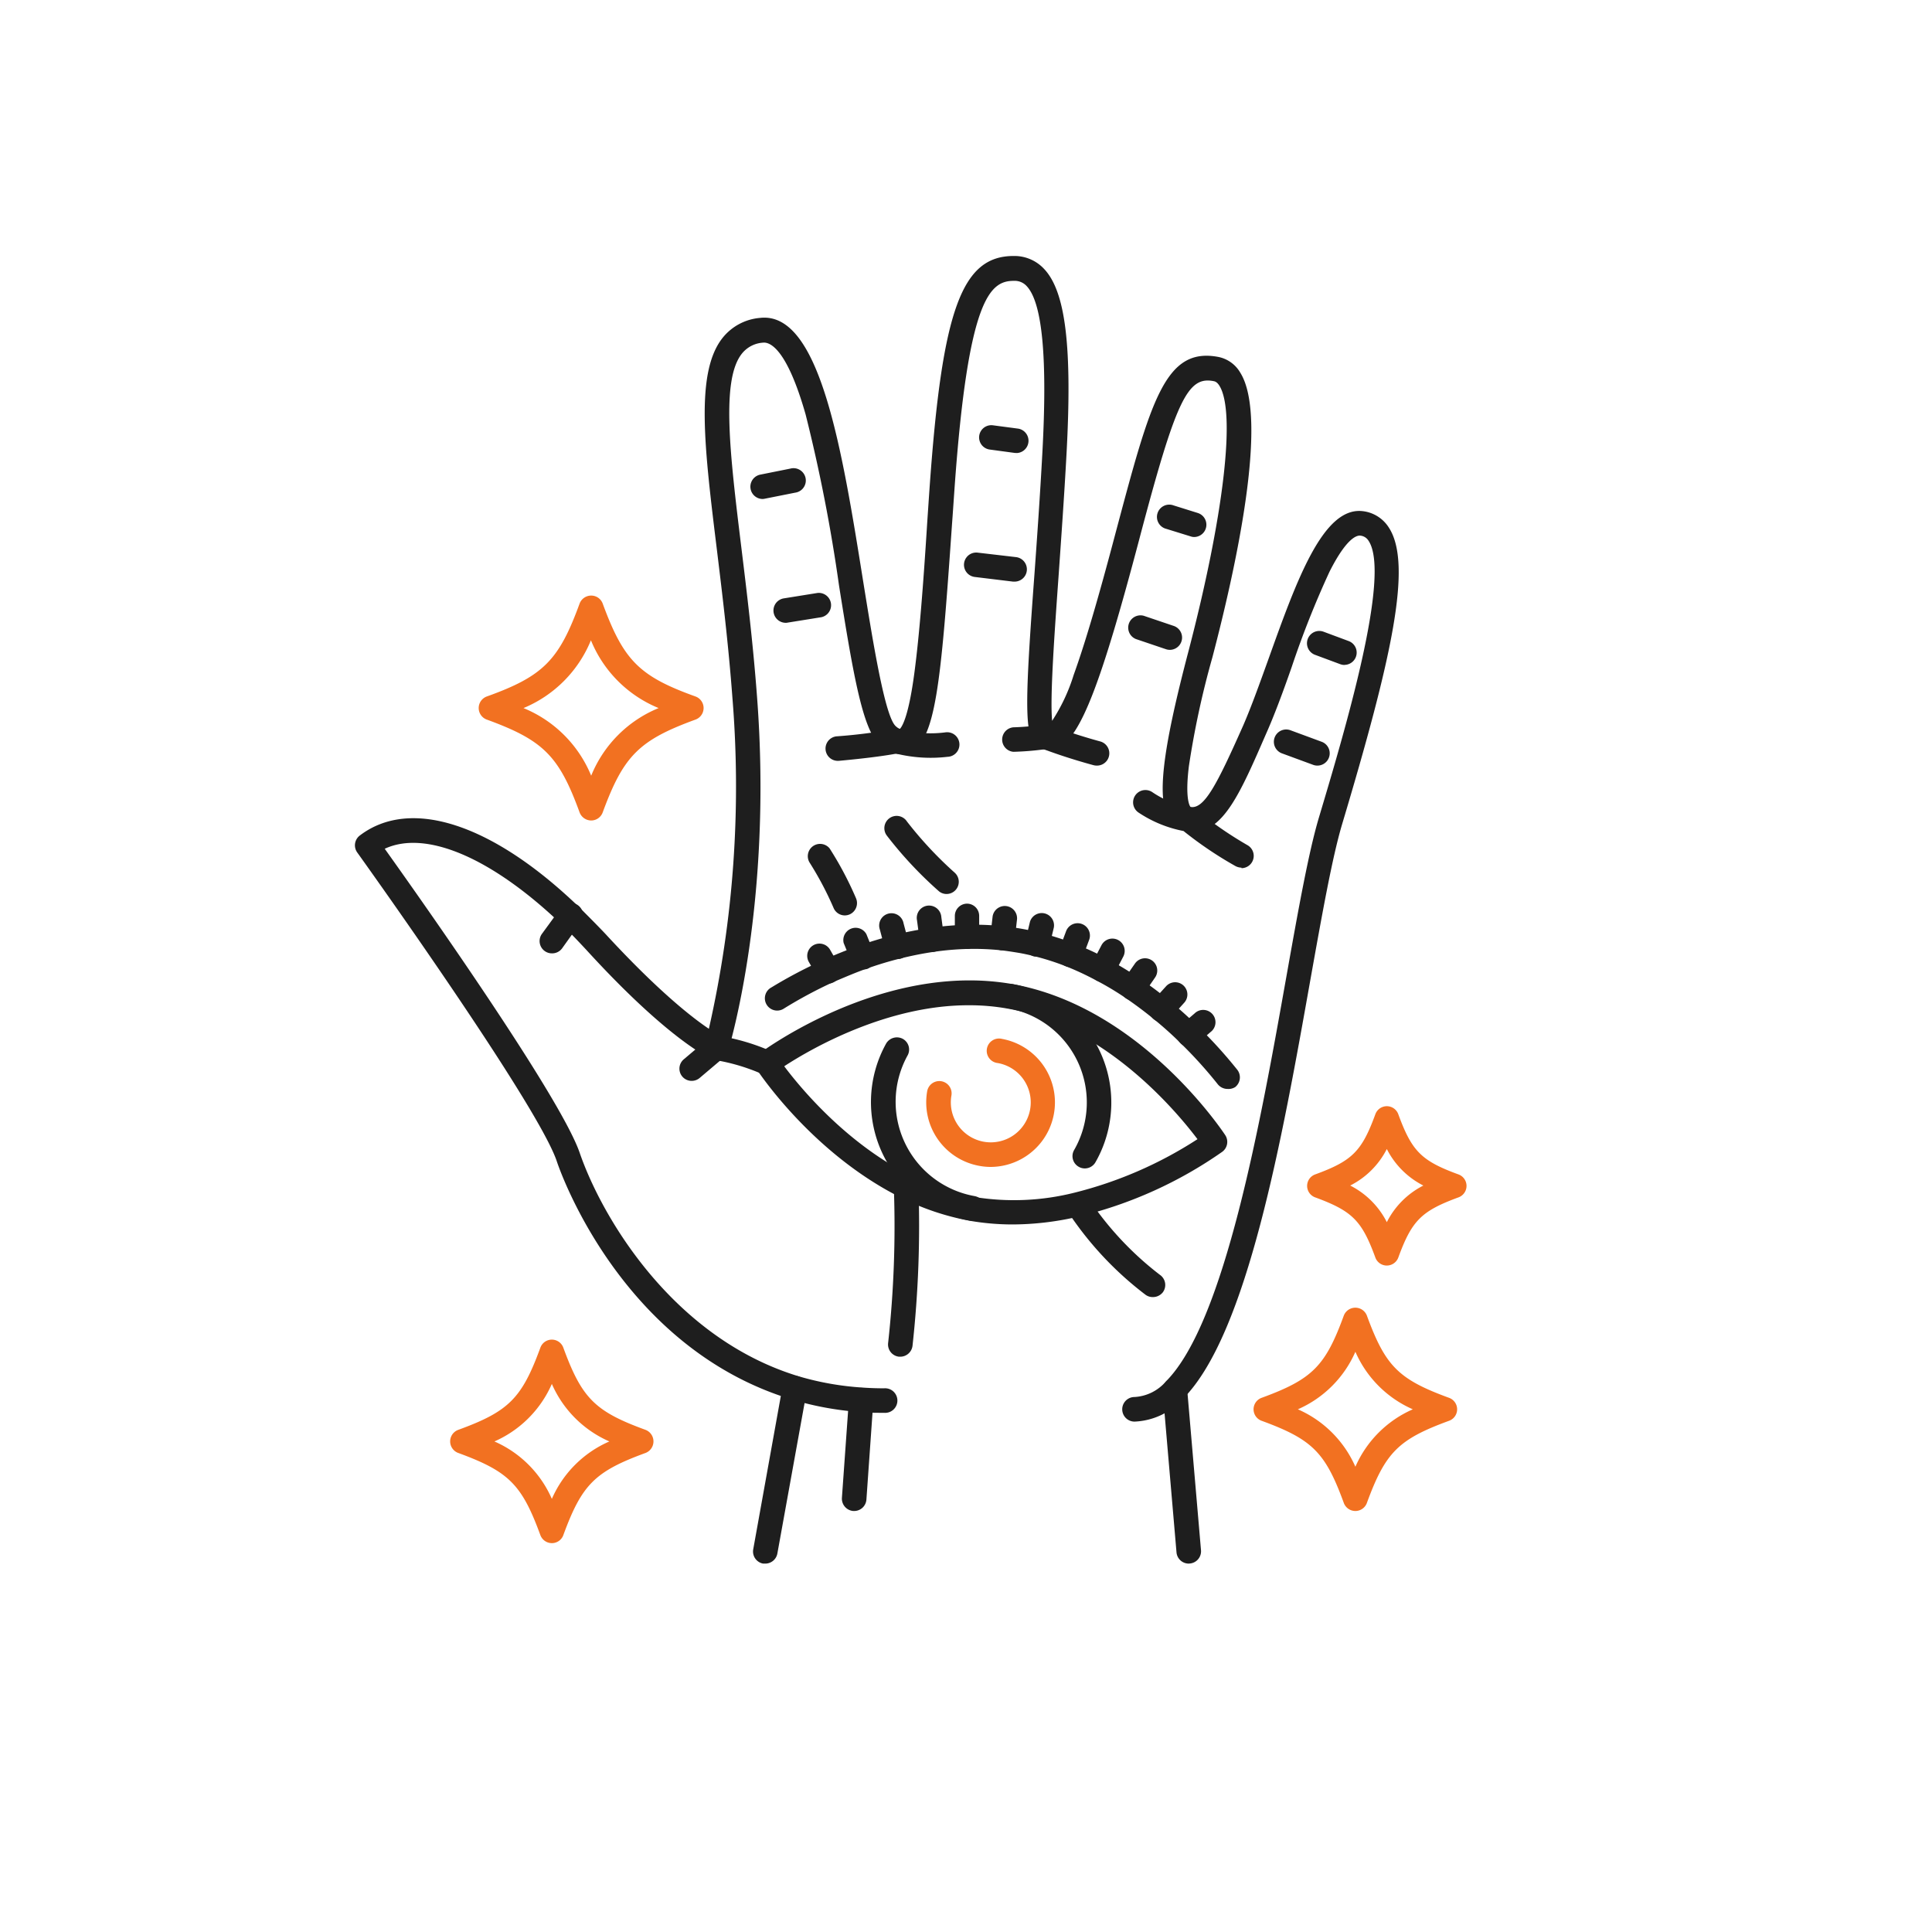 <svg id="Layer_1" data-name="Layer 1" xmlns="http://www.w3.org/2000/svg" viewBox="0 0 220 220"><defs><style>.cls-1{fill:#f27121;}.cls-2{fill:#1e1e1e;}</style></defs><path class="cls-1" d="M67.32,93.43A1.42,1.42,0,0,1,66,92.51c-2.35-6.44-4.13-8.22-10.57-10.57a1.4,1.4,0,0,1,0-2.63C61.87,77,63.65,75.17,66,68.73a1.41,1.41,0,0,1,1.32-.91h0a1.39,1.39,0,0,1,1.31.91C71,75.17,72.76,77,79.2,79.31a1.4,1.4,0,0,1,0,2.63C72.76,84.29,71,86.07,68.63,92.51A1.4,1.4,0,0,1,67.32,93.43Zm-7.71-12.8a14.1,14.1,0,0,1,7.71,7.7A14,14,0,0,1,75,80.63a14.07,14.07,0,0,1-7.71-7.72A14.14,14.14,0,0,1,59.61,80.63Z"/><path class="cls-1" d="M154.34,172.06a1.41,1.41,0,0,1-1.32-.92c-2.1-5.76-3.59-7.24-9.35-9.35a1.39,1.39,0,0,1,0-2.62c5.76-2.11,7.25-3.6,9.35-9.36a1.41,1.41,0,0,1,2.63,0c2.11,5.76,3.59,7.25,9.35,9.36a1.39,1.39,0,0,1,0,2.62c-5.76,2.11-7.24,3.59-9.35,9.35A1.4,1.4,0,0,1,154.34,172.06Zm-6.55-11.58a12.71,12.71,0,0,1,6.55,6.54,12.69,12.69,0,0,1,6.54-6.54,12.68,12.68,0,0,1-6.54-6.55A12.69,12.69,0,0,1,147.79,160.48Z"/><path class="cls-1" d="M62.84,175.72a1.4,1.4,0,0,1-1.31-.92c-2.11-5.76-3.59-7.24-9.35-9.35a1.4,1.4,0,0,1,0-2.63c5.76-2.1,7.24-3.59,9.35-9.35a1.39,1.39,0,0,1,2.62,0c2.11,5.76,3.6,7.25,9.36,9.35a1.41,1.41,0,0,1,0,2.63c-5.76,2.11-7.25,3.59-9.36,9.35A1.39,1.39,0,0,1,62.84,175.72ZM56.3,164.14a12.66,12.66,0,0,1,6.54,6.54,12.64,12.64,0,0,1,6.55-6.54,12.69,12.69,0,0,1-6.55-6.55A12.71,12.71,0,0,1,56.3,164.14Z"/><path class="cls-1" d="M157.92,144.11a1.39,1.39,0,0,1-1.31-.92c-1.54-4.21-2.63-5.29-6.84-6.84a1.39,1.39,0,0,1,0-2.62c4.21-1.54,5.3-2.63,6.84-6.84a1.39,1.39,0,0,1,2.62,0c1.54,4.21,2.63,5.3,6.84,6.84a1.39,1.39,0,0,1,0,2.62c-4.21,1.55-5.3,2.63-6.84,6.84A1.4,1.4,0,0,1,157.92,144.11ZM153.75,135a9.45,9.45,0,0,1,4.17,4.17,9.42,9.42,0,0,1,4.16-4.17,9.45,9.45,0,0,1-4.16-4.16A9.47,9.47,0,0,1,153.75,135Z"/><path class="cls-2" d="M115.31,139.43a28.45,28.45,0,0,1-4.83-.41,29.24,29.24,0,0,1-7.92-2.66c-10-5-16.1-14.16-16.36-14.55a1.4,1.4,0,0,1,.33-1.89c.46-.34,11.26-8.28,23.88-8.28a28.45,28.45,0,0,1,4.83.41c14.5,2.56,23.89,16.62,24.28,17.21a1.4,1.4,0,0,1-.33,1.89A48.09,48.09,0,0,1,123,138.49,33.36,33.36,0,0,1,115.31,139.43Zm-26-18c1.91,2.54,7.14,8.83,14.46,12.46a26.37,26.37,0,0,0,7.17,2.41,28.22,28.22,0,0,0,11.42-.49,46.32,46.32,0,0,0,14-6.09c-2.49-3.3-10.59-12.93-21.63-14.87a24.76,24.76,0,0,0-4.34-.38C101,114.43,92.35,119.43,89.34,121.39Z"/><path class="cls-2" d="M123.52,133.05a1.36,1.36,0,0,1-.69-.19,1.39,1.39,0,0,1-.52-1.9,10.89,10.89,0,0,0-7.56-16.15,1.4,1.4,0,0,1,.49-2.76,13.71,13.71,0,0,1,9.5,20.3A1.4,1.4,0,0,1,123.52,133.05Z"/><path class="cls-2" d="M110.73,139l-.25,0a13.72,13.72,0,0,1-9.58-20.16,1.42,1.42,0,0,1,1.91-.54,1.39,1.39,0,0,1,.53,1.9,10.91,10.91,0,0,0,7.63,16,1.4,1.4,0,0,1-.24,2.78Z"/><path class="cls-2" d="M139.78,124a1.43,1.43,0,0,1-1.1-.52,49.53,49.53,0,0,0-4.25-4.7c-1-1-2-1.88-3.05-2.74s-2.11-1.65-3.18-2.38-2.22-1.42-3.34-2a33.17,33.17,0,0,0-3.49-1.63,29.51,29.51,0,0,0-3.64-1.16c-.62-.15-1.24-.29-1.86-.39s-1.26-.2-1.88-.27a30.2,30.2,0,0,0-3.82-.15,31.6,31.6,0,0,0-3.84.33c-1.25.18-2.54.44-3.83.76s-2.53.7-3.81,1.15-2.54,1-3.8,1.53a51.5,51.5,0,0,0-5.6,3,1.4,1.4,0,1,1-1.45-2.39,53.37,53.37,0,0,1,5.9-3.11c1.33-.61,2.69-1.15,4-1.62s2.72-.89,4.06-1.23a38.72,38.72,0,0,1,4.11-.81,33.07,33.07,0,0,1,4.16-.36,32.2,32.2,0,0,1,4.19.16c.69.07,1.39.17,2.07.29s1.38.27,2.06.44a31.19,31.19,0,0,1,4,1.28,32.23,32.23,0,0,1,3.79,1.76,38.36,38.36,0,0,1,3.58,2.17,41.68,41.68,0,0,1,3.4,2.54c1.09.9,2.18,1.87,3.22,2.9a53.52,53.52,0,0,1,4.49,4.94,1.41,1.41,0,0,1-.22,2A1.43,1.43,0,0,1,139.78,124Z"/><path class="cls-2" d="M94.32,112a1.4,1.4,0,0,1-1.22-.72l-1-1.75a1.39,1.39,0,1,1,2.43-1.37l1,1.75a1.39,1.39,0,0,1-.53,1.9A1.3,1.3,0,0,1,94.32,112Z"/><path class="cls-2" d="M98.23,110.38a1.38,1.38,0,0,1-1.29-.87l-.87-2.13a1.4,1.4,0,0,1,2.59-1l.86,2.13a1.4,1.4,0,0,1-.76,1.82A1.46,1.46,0,0,1,98.23,110.38Z"/><path class="cls-2" d="M102.16,109.19a1.4,1.4,0,0,1-1.35-1l-.62-2.34a1.4,1.4,0,1,1,2.7-.71l.62,2.34a1.38,1.38,0,0,1-1,1.7A1.12,1.12,0,0,1,102.16,109.19Z"/><path class="cls-2" d="M106.13,108.41a1.41,1.41,0,0,1-1.39-1.22l-.32-2.4a1.4,1.4,0,1,1,2.77-.37l.32,2.4a1.39,1.39,0,0,1-1.19,1.57Z"/><path class="cls-2" d="M110.13,108.06a1.4,1.4,0,0,1-1.4-1.38l0-2.37a1.4,1.4,0,0,1,1.38-1.41h0a1.39,1.39,0,0,1,1.39,1.39l0,2.36a1.39,1.39,0,0,1-1.39,1.41Z"/><path class="cls-2" d="M114.13,108.21H114a1.41,1.41,0,0,1-1.23-1.55l.26-2.3a1.4,1.4,0,0,1,2.78.32l-.26,2.3A1.4,1.4,0,0,1,114.13,108.21Z"/><path class="cls-2" d="M118.07,108.91a1.24,1.24,0,0,1-.33,0,1.39,1.39,0,0,1-1-1.68l.54-2.25a1.4,1.4,0,0,1,2.72.65l-.54,2.25A1.41,1.41,0,0,1,118.07,108.91Z"/><path class="cls-2" d="M121.88,110.13a1.41,1.41,0,0,1-.49-.09,1.39,1.39,0,0,1-.82-1.79l.83-2.22a1.4,1.4,0,1,1,2.62,1l-.83,2.22A1.4,1.4,0,0,1,121.88,110.13Z"/><path class="cls-2" d="M125.52,111.83a1.41,1.41,0,0,1-1.24-2l1.15-2.2a1.4,1.4,0,0,1,2.48,1.3l-1.15,2.2A1.42,1.42,0,0,1,125.52,111.83Z"/><path class="cls-2" d="M129,113.92a1.4,1.4,0,0,1-1.15-2.2l1.39-2a1.39,1.39,0,1,1,2.29,1.59l-1.38,2A1.4,1.4,0,0,1,129,113.92Z"/><path class="cls-2" d="M132.27,116.38a1.42,1.42,0,0,1-.94-.36,1.4,1.4,0,0,1-.1-2l1.55-1.71a1.39,1.39,0,0,1,2.07,1.87l-1.54,1.71A1.39,1.39,0,0,1,132.27,116.38Z"/><path class="cls-2" d="M135.41,119.2a1.36,1.36,0,0,1-1.06-.49,1.4,1.4,0,0,1,.15-2l1.53-1.31a1.4,1.4,0,1,1,1.82,2.12l-1.53,1.32A1.44,1.44,0,0,1,135.41,119.2Z"/><path class="cls-1" d="M112.86,132.88a7,7,0,0,1-1.28-.11,7.35,7.35,0,0,1-6-8.51,1.4,1.4,0,1,1,2.76.49,4.55,4.55,0,1,0,5.27-3.7,1.4,1.4,0,1,1,.49-2.75,7.35,7.35,0,0,1-1.28,14.58Z"/><path class="cls-2" d="M129.19,161.88a1.4,1.4,0,1,1,0-2.8,5.09,5.09,0,0,0,3.6-1.8c6.69-6.75,10.75-29.53,13.71-46.17,1.35-7.58,2.52-14.12,3.7-18.06,2.88-9.64,8.24-27.57,5.64-31.47a1.23,1.23,0,0,0-1-.59c-.31,0-1.46.17-3.45,4.12a105.9,105.9,0,0,0-4.29,10.81c-1,2.87-2,5.57-3,7.8-2.84,6.53-4.78,11-8.27,11a4.62,4.62,0,0,1-.73-.07,2.8,2.8,0,0,1-1.93-1.29c-1.48-2.28-.87-7.66,2.16-19.19,4-15.32,5.42-27.19,3.53-30.24-.28-.45-.53-.5-.62-.52-3-.62-4.31,2.07-8.51,18-4.33,16.39-6.64,22.36-9.14,23.68a2.51,2.51,0,0,1-2,.17c-2-.72-2-3.67-.79-19.95.3-4.16.63-8.87.89-13.64.6-10.95,0-17.2-1.78-19.09a1.84,1.84,0,0,0-1.45-.6c-2.68,0-5.22,1.81-6.77,23.69-.1,1.42-.19,2.79-.29,4.12-1.27,18.26-1.86,24.64-4.87,25.89a3.09,3.09,0,0,1-3.32-.83c-1.94-1.67-3-7.69-4.67-18.18a185.81,185.81,0,0,0-3.81-19.5c-2.17-7.6-4.11-8.24-4.85-8.15a3.34,3.34,0,0,0-2.4,1.25c-2.39,3-1.36,11.44-.06,22.09.62,5.06,1.32,10.79,1.78,16.92C88,102.74,83.11,119,82.9,119.72a1.37,1.37,0,0,1-.75.86,1.32,1.32,0,0,1-1.13,0c-.2-.08-4.88-2.15-14.23-12.39-.93-1-1.88-2-2.83-2.91C56,97.66,48.49,94.47,43.81,96.65c4,5.6,20,28.22,22.2,34.62,2.55,7.41,10.66,21.1,24.9,25.44A32.91,32.91,0,0,0,98.16,158c.82.06,1.67.09,2.51.09a1.4,1.4,0,1,1,0,2.79c-.91,0-1.82,0-2.71-.09a35.51,35.51,0,0,1-7.87-1.45c-18.86-5.75-26-25-26.72-27.2C61,125.4,40.87,97.34,40.67,97.06A1.4,1.4,0,0,1,41,95.12c5.77-4.36,15.1-1.31,24.94,8.17,1,1,2,2,2.95,3,6,6.52,9.89,9.56,11.83,10.86A124.62,124.62,0,0,0,83.4,79.44c-.45-6.07-1.15-11.77-1.76-16.79-1.44-11.73-2.48-20.21.63-24.16a6.1,6.1,0,0,1,4.28-2.29c6.8-.78,9.32,14.85,11.74,30C99.39,73,100.76,81.6,102,82.69a1.79,1.79,0,0,0,.46.32c.25-.24,1-1.36,1.67-6.45.55-4.16,1-9.83,1.45-17,.09-1.33.18-2.7.28-4.12,1.43-20.14,3.66-26.29,9.56-26.29a4.61,4.61,0,0,1,3.47,1.47c2.46,2.59,3.22,8.92,2.55,21.18-.26,4.78-.6,9.51-.89,13.68-.49,6.87-1,14-.74,16.6a20.73,20.73,0,0,0,2.45-5.22c1.27-3.52,2.75-8.51,4.78-16.2,4-15,5.61-21.23,11.77-20a3.73,3.73,0,0,1,2.43,1.79c3.27,5.25-.6,22.57-3.19,32.43a99.86,99.86,0,0,0-2.67,12.37c-.49,4,.19,4.64.19,4.64,1.56.26,3-2.53,6-9.29.93-2.14,1.88-4.8,2.9-7.63,3.17-8.85,6.17-17.23,10.65-16.77a4.06,4.06,0,0,1,3,1.83c2.8,4.2.3,15.12-5.29,33.82-1.13,3.79-2.28,10.26-3.62,17.75-3.2,18-7.17,40.28-14.47,47.65A7.86,7.86,0,0,1,129.19,161.88Z"/><path class="cls-2" d="M87.15,178.05l-.25,0a1.4,1.4,0,0,1-1.13-1.62l3.35-18.61a1.4,1.4,0,0,1,2.76.5L88.52,176.9A1.4,1.4,0,0,1,87.15,178.05Z"/><path class="cls-2" d="M135.36,178.05a1.4,1.4,0,0,1-1.39-1.28l-1.58-18.39a1.4,1.4,0,0,1,2.79-.23l1.58,18.38a1.4,1.4,0,0,1-1.28,1.51Z"/><path class="cls-2" d="M87.37,122.44a1.38,1.38,0,0,1-.62-.15,22.39,22.39,0,0,0-5.39-1.59,1.4,1.4,0,1,1,.41-2.76A24.18,24.18,0,0,1,88,119.79a1.4,1.4,0,0,1-.62,2.65Z"/><path class="cls-2" d="M95.37,86.64a1.4,1.4,0,0,1-.13-2.79,59.45,59.45,0,0,0,6.61-.84,1.16,1.16,0,0,1,.91.1,13.15,13.15,0,0,0,4.93.28,1.4,1.4,0,1,1,.2,2.79,16.52,16.52,0,0,1-5.83-.36c-.81.15-2.83.48-6.57.82Z"/><path class="cls-2" d="M124.88,87.18a1.5,1.5,0,0,1-.37-.05c-2.76-.75-4.83-1.5-5.62-1.8a33.27,33.27,0,0,1-3.49.28h0a1.4,1.4,0,0,1,0-2.79,29.75,29.75,0,0,0,3.48-.31,1.39,1.39,0,0,1,.73.08s2.35.93,5.68,1.84a1.4,1.4,0,0,1-.36,2.75Z"/><path class="cls-2" d="M141.37,98.8a1.51,1.51,0,0,1-.67-.17,43.68,43.68,0,0,1-5.93-4,14,14,0,0,1-5.12-2.1,1.4,1.4,0,0,1,1.56-2.33,10.69,10.69,0,0,0,4.3,1.72,1.37,1.37,0,0,1,.75.32,43.05,43.05,0,0,0,5.79,4,1.4,1.4,0,0,1-.68,2.62Z"/><path class="cls-2" d="M89.46,70.92a1.4,1.4,0,0,1-.22-2.78l3.86-.62a1.4,1.4,0,0,1,.44,2.76l-3.86.62A.86.86,0,0,1,89.46,70.92Z"/><path class="cls-2" d="M86.83,56.82a1.4,1.4,0,0,1-.27-2.77L90,53.36a1.4,1.4,0,1,1,.55,2.74l-3.47.69A1.24,1.24,0,0,1,86.83,56.82Z"/><path class="cls-2" d="M115.52,66.23l-.16,0L111,65.7a1.39,1.39,0,0,1,.33-2.77l4.37.51a1.4,1.4,0,0,1-.16,2.79Z"/><path class="cls-2" d="M115.76,51.58h-.18l-2.88-.39a1.39,1.39,0,1,1,.37-2.76l2.88.38a1.4,1.4,0,0,1-.19,2.78Z"/><path class="cls-2" d="M133.23,74a1.41,1.41,0,0,1-.45-.07l-3.43-1.16a1.4,1.4,0,0,1,.89-2.65l3.43,1.16a1.4,1.4,0,0,1-.44,2.72Z"/><path class="cls-2" d="M136,61.15a1.23,1.23,0,0,1-.42-.07l-2.78-.86a1.4,1.4,0,1,1,.83-2.67l2.78.87a1.4,1.4,0,0,1-.41,2.73Z"/><path class="cls-2" d="M150,87.18a1.36,1.36,0,0,1-.48-.09l-3.56-1.31a1.4,1.4,0,1,1,1-2.62l3.55,1.31a1.4,1.4,0,0,1-.48,2.71Z"/><path class="cls-2" d="M153.1,75.72a1.37,1.37,0,0,1-.49-.09l-2.88-1.07a1.4,1.4,0,1,1,1-2.62L153.58,73a1.4,1.4,0,0,1-.48,2.71Z"/><path class="cls-2" d="M62.84,108.56a1.4,1.4,0,0,1-1.13-2.22l2.09-2.86a1.4,1.4,0,1,1,2.26,1.64L64,108A1.4,1.4,0,0,1,62.84,108.56Z"/><path class="cls-2" d="M97.27,172.06h-.1a1.41,1.41,0,0,1-1.3-1.5l.8-11.23a1.39,1.39,0,1,1,2.78.2l-.79,11.23A1.4,1.4,0,0,1,97.27,172.06Z"/><path class="cls-2" d="M102.52,154.49h-.15a1.4,1.4,0,0,1-1.24-1.54,121.23,121.23,0,0,0,.65-17.78,1.4,1.4,0,0,1,1.34-1.45,1.41,1.41,0,0,1,1.46,1.34,125.42,125.42,0,0,1-.67,18.19A1.41,1.41,0,0,1,102.52,154.49Z"/><path class="cls-2" d="M96.2,104.24a1.39,1.39,0,0,1-1.27-.83,37.21,37.21,0,0,0-2.76-5.22,1.4,1.4,0,0,1,2.3-1.58,39,39,0,0,1,3,5.66,1.41,1.41,0,0,1-.71,1.85A1.42,1.42,0,0,1,96.2,104.24Z"/><path class="cls-2" d="M107.79,101.8a1.35,1.35,0,0,1-.94-.37A45.24,45.24,0,0,1,101,95.17a1.4,1.4,0,1,1,2.28-1.62h0a43.73,43.73,0,0,0,5.44,5.83,1.39,1.39,0,0,1-.95,2.42Z"/><path class="cls-2" d="M131.26,147.7a1.38,1.38,0,0,1-.8-.25,38.44,38.44,0,0,1-8.93-9.57,1.4,1.4,0,0,1,2.36-1.49,36.34,36.34,0,0,0,8.18,8.77,1.4,1.4,0,0,1,.34,2A1.43,1.43,0,0,1,131.26,147.7Z"/><path class="cls-2" d="M78.77,123.08a1.39,1.39,0,0,1-.9-2.46l2.79-2.36a1.39,1.39,0,1,1,1.81,2.12l-2.8,2.37A1.39,1.39,0,0,1,78.77,123.08Z"/></svg>